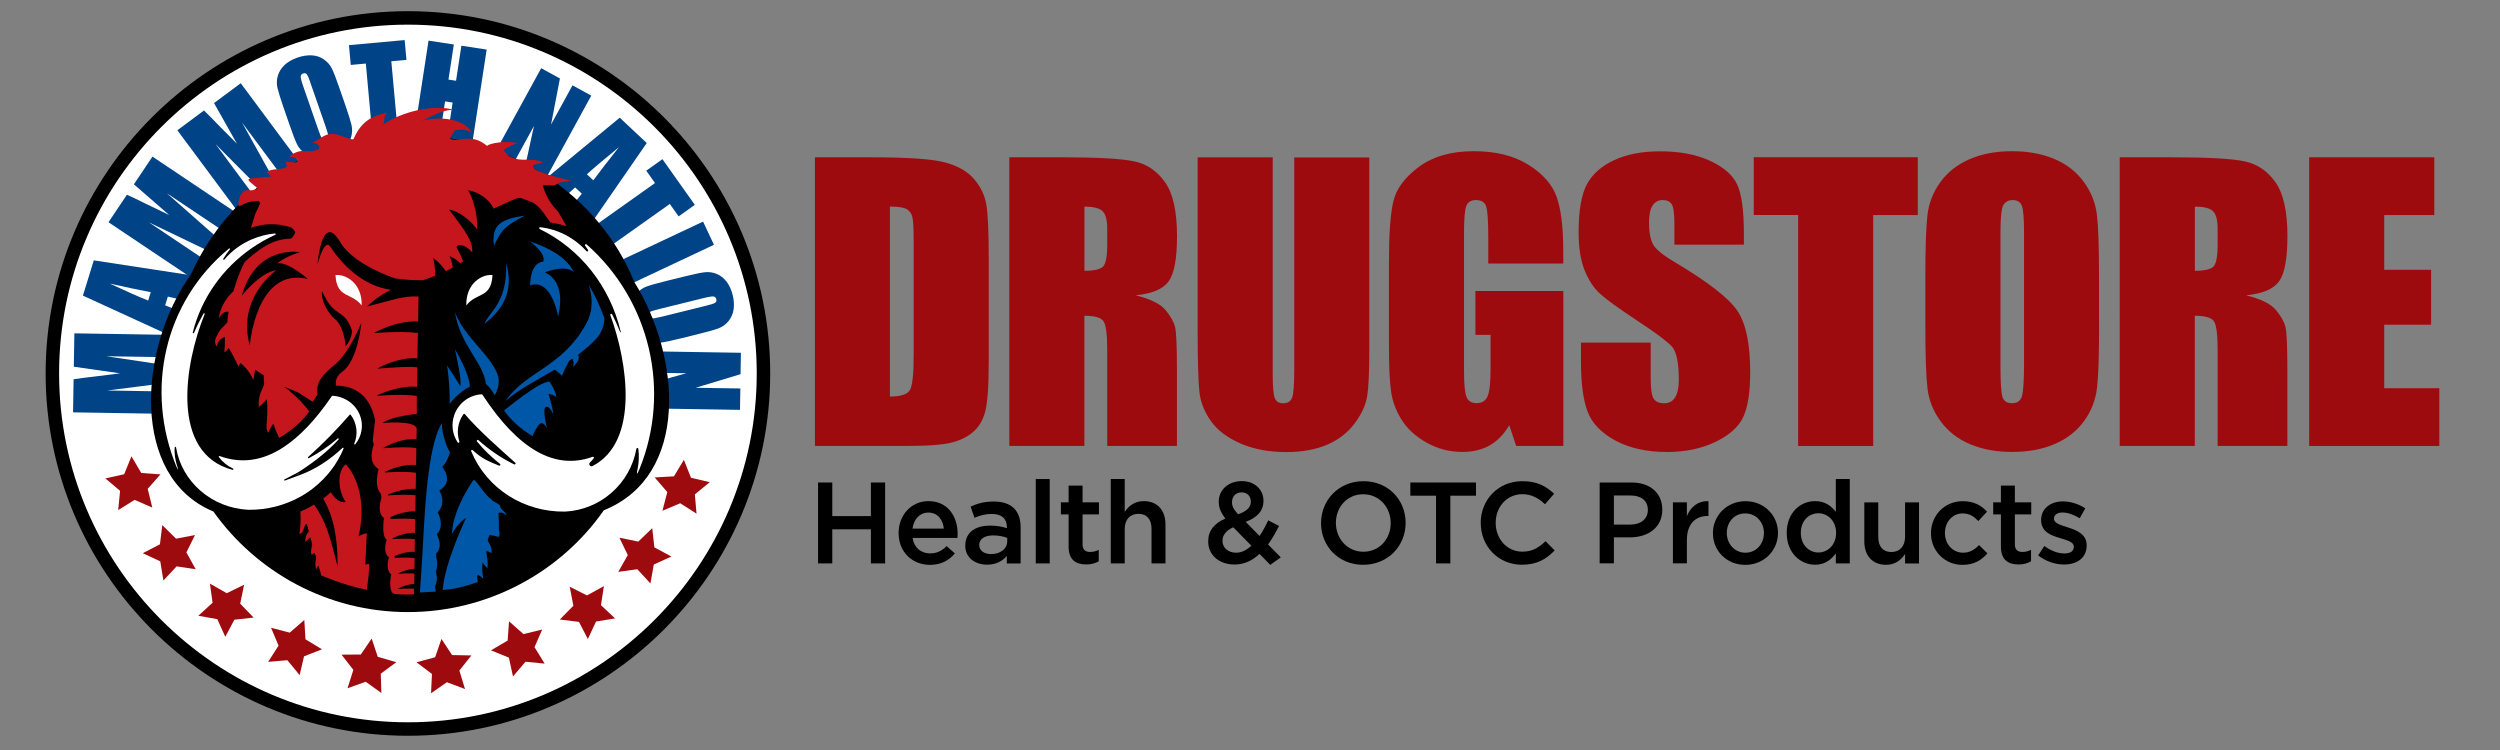 <?xml version="1.0" encoding="UTF-8"?>
<svg id="Layer_1" data-name="Layer 1" xmlns="http://www.w3.org/2000/svg" version="1.1" viewBox="0 0 360 108">
  <rect x="0" y="0" width="360" height="108" fill="#808080" stroke="none"/>
  <defs>
    <style>
      .cls-1, .cls-2, .cls-3, .cls-4, .cls-5, .cls-6, .cls-7, .cls-8, .cls-9, .cls-10, .cls-11, .cls-12, .cls-13 {
        stroke-width: 0px;
      }

      .cls-1, .cls-10 {
        fill-rule: evenodd;
      }

      .cls-1, .cls-11 {
        fill: #fff;
      }

      .cls-2 {
        fill: #000;
      }

      .cls-3 {
        fill: #0b82bc;
      }

      .cls-4, .cls-10 {
        fill: #0057a8;
      }

      .cls-5 {
        fill: none;
      }

      .cls-6 {
        fill: #c4161c;
      }

      .cls-7 {
        fill: #ce181e;
      }

      .cls-8 {
        fill: #333232;
      }

      .cls-9 {
        fill: #004387;
      }

      .cls-12 {
        fill: #da1f29;
      }

      .cls-13 {
        fill: #9e0b0f;
      }
    </style>
  </defs>
  <g>
    <path class="cls-13" d="M117.34,22.65h8.09c5.22,0,8.75.24,10.59.72,1.84.48,3.24,1.27,4.2,2.36.96,1.1,1.56,2.32,1.8,3.66.24,1.34.36,3.98.36,7.92v14.56c0,3.73-.18,6.23-.53,7.48-.35,1.26-.96,2.24-1.84,2.95-.87.71-1.95,1.21-3.23,1.49s-3.22.42-5.8.42h-13.63V22.65ZM128.15,29.76v27.34c1.56,0,2.52-.31,2.88-.94.36-.62.54-2.32.54-5.1v-16.15c0-1.88-.06-3.09-.18-3.62-.12-.53-.39-.92-.82-1.17-.43-.25-1.23-.37-2.41-.37Z"/>
    <path class="cls-13" d="M145.35,22.65h7.65c5.1,0,8.55.2,10.36.59,1.81.39,3.28,1.4,4.42,3.02,1.14,1.62,1.71,4.2,1.71,7.74,0,3.23-.4,5.41-1.21,6.52-.8,1.11-2.39,1.78-4.75,2,2.14.53,3.58,1.24,4.31,2.13.74.89,1.19,1.71,1.37,2.45.18.74.27,2.79.27,6.15v10.96h-10.04v-13.81c0-2.22-.18-3.6-.53-4.13s-1.27-.8-2.76-.8v18.74h-10.81V22.65ZM156.16,29.76v9.24c1.21,0,2.07-.17,2.55-.5.49-.33.73-1.42.73-3.25v-2.29c0-1.32-.24-2.18-.71-2.59-.47-.41-1.33-.62-2.58-.62Z"/>
    <path class="cls-13" d="M197.18,22.65v27.78c0,3.15-.1,5.36-.31,6.64-.21,1.27-.81,2.58-1.82,3.93-1.01,1.34-2.34,2.36-3.99,3.06-1.65.69-3.6,1.04-5.84,1.04-2.48,0-4.67-.41-6.57-1.23-1.9-.82-3.32-1.89-4.26-3.21-.94-1.32-1.5-2.71-1.67-4.17-.17-1.46-.26-4.54-.26-9.23v-24.6h10.81v31.17c0,1.81.1,2.97.29,3.48.2.51.6.76,1.19.76.68,0,1.13-.28,1.32-.83.2-.56.3-1.87.3-3.94v-30.63h10.81Z"/>
    <path class="cls-13" d="M225.12,37.95h-10.81v-3.77c0-2.38-.1-3.87-.31-4.47-.2-.6-.69-.9-1.46-.9-.67,0-1.12.26-1.36.77-.24.51-.36,1.83-.36,3.95v19.95c0,1.87.12,3.09.36,3.68s.72.89,1.44.89c.79,0,1.32-.33,1.6-1,.28-.67.42-1.97.42-3.9v-4.93h-2.18v-6.32h12.66v22.31h-6.79l-1-2.98c-.74,1.28-1.67,2.25-2.79,2.89-1.12.64-2.44.96-3.97.96-1.82,0-3.52-.44-5.1-1.32s-2.79-1.97-3.61-3.27c-.82-1.3-1.34-2.67-1.54-4.1-.21-1.43-.31-3.57-.31-6.43v-12.35c0-3.97.21-6.86.64-8.65.43-1.8,1.66-3.44,3.68-4.94,2.03-1.5,4.65-2.25,7.87-2.25s5.79.65,7.88,1.95c2.09,1.3,3.45,2.85,4.08,4.63s.95,4.39.95,7.79v1.8Z"/>
    <path class="cls-13" d="M251.15,35.23h-10.04v-3.08c0-1.44-.13-2.35-.39-2.75-.26-.39-.68-.59-1.28-.59-.65,0-1.14.27-1.48.8-.33.53-.5,1.34-.5,2.41,0,1.39.19,2.43.56,3.13.36.7,1.38,1.55,3.05,2.54,4.81,2.86,7.84,5.2,9.09,7.03s1.87,4.78,1.87,8.86c0,2.96-.35,5.14-1.04,6.55s-2.03,2.58-4.02,3.53c-1.99.95-4.3,1.43-6.93,1.43-2.89,0-5.36-.55-7.41-1.64-2.04-1.1-3.38-2.49-4.02-4.18s-.95-4.1-.95-7.21v-2.72h10.04v5.06c0,1.56.14,2.56.42,3s.78.67,1.5.67,1.25-.28,1.6-.85c.35-.57.53-1.4.53-2.52,0-2.45-.33-4.05-1-4.8-.68-.75-2.37-2.01-5.06-3.77-2.69-1.78-4.47-3.07-5.34-3.88s-1.6-1.92-2.17-3.34c-.57-1.42-.86-3.23-.86-5.44,0-3.18.41-5.51,1.22-6.98.81-1.47,2.13-2.62,3.94-3.45,1.81-.83,4.01-1.25,6.57-1.25,2.81,0,5.2.45,7.18,1.36,1.98.91,3.29,2.05,3.93,3.43s.96,3.72.96,7.02v1.64Z"/>
    <path class="cls-13" d="M276.16,22.65v8.32h-6.42v33.25h-10.81V30.96h-6.39v-8.32h23.62Z"/>
    <path class="cls-13" d="M302.27,46.98c0,4.18-.1,7.13-.3,8.87-.2,1.74-.81,3.32-1.85,4.76-1.04,1.44-2.43,2.54-4.2,3.31-1.76.77-3.82,1.16-6.16,1.16s-4.22-.36-6-1.09c-1.77-.73-3.2-1.82-4.27-3.27-1.08-1.45-1.72-3.04-1.93-4.75s-.31-4.71-.31-8.99v-7.11c0-4.18.1-7.13.3-8.87.2-1.74.81-3.32,1.85-4.76,1.04-1.44,2.43-2.54,4.2-3.31,1.76-.77,3.82-1.16,6.16-1.16,2.22,0,4.22.36,5.99,1.09,1.77.73,3.2,1.82,4.27,3.27,1.08,1.45,1.72,3.04,1.93,4.75.21,1.71.31,4.71.31,8.99v7.11ZM291.46,33.33c0-1.93-.11-3.17-.32-3.71-.21-.54-.65-.81-1.32-.81-.57,0-1,.22-1.3.66-.3.44-.45,1.72-.45,3.86v19.41c0,2.41.1,3.9.3,4.47.2.56.65.85,1.37.85s1.21-.32,1.41-.98.31-2.2.31-4.65v-19.1Z"/>
    <path class="cls-13" d="M305.25,22.65h7.65c5.1,0,8.55.2,10.36.59,1.81.39,3.28,1.4,4.42,3.02,1.14,1.62,1.71,4.2,1.71,7.74,0,3.23-.4,5.41-1.21,6.52-.8,1.11-2.39,1.78-4.75,2,2.14.53,3.58,1.24,4.31,2.13.74.89,1.19,1.71,1.37,2.45.18.74.27,2.79.27,6.15v10.96h-10.04v-13.81c0-2.22-.18-3.6-.53-4.13s-1.27-.8-2.76-.8v18.74h-10.81V22.65ZM316.06,29.76v9.24c1.21,0,2.07-.17,2.55-.5.49-.33.73-1.42.73-3.25v-2.29c0-1.32-.24-2.18-.71-2.59-.47-.41-1.33-.62-2.58-.62Z"/>
    <path class="cls-13" d="M332.52,22.65h18.02v8.32h-7.21v7.88h6.75v7.91h-6.75v9.14h7.93v8.32h-18.74V22.65Z"/>
  </g>
  <g>
    <path class="cls-2" d="M117.8,69.48h2.05v4.84h5.56v-4.84h2.05v11.65h-2.05v-4.91h-5.56v4.91h-2.05v-11.65Z"/>
    <path class="cls-2" d="M129.4,76.77v-.03c0-2.51,1.78-4.58,4.29-4.58,2.8,0,4.21,2.2,4.21,4.73,0,.18-.02.37-.03.57h-6.46c.22,1.43,1.23,2.23,2.53,2.23.98,0,1.68-.37,2.38-1.05l1.18,1.05c-.83,1-1.98,1.65-3.59,1.65-2.54,0-4.51-1.85-4.51-4.56ZM135.91,76.12c-.13-1.3-.9-2.31-2.23-2.31-1.23,0-2.1.95-2.28,2.31h4.51Z"/>
    <path class="cls-2" d="M144.98,81.13v-1.08c-.6.72-1.51,1.26-2.85,1.26-1.66,0-3.13-.95-3.13-2.71v-.03c0-1.95,1.51-2.88,3.56-2.88,1.06,0,1.75.15,2.43.37v-.17c0-1.21-.76-1.88-2.16-1.88-.98,0-1.71.22-2.51.55l-.55-1.61c.96-.43,1.91-.73,3.34-.73,2.59,0,3.86,1.36,3.86,3.71v5.21h-2ZM145.03,77.45c-.52-.2-1.23-.35-2.01-.35-1.26,0-2.01.52-2.01,1.36v.03c0,.83.75,1.3,1.7,1.3,1.33,0,2.33-.75,2.33-1.85v-.5Z"/>
    <path class="cls-2" d="M149.15,68.98h2.01v12.15h-2.01v-12.15Z"/>
    <path class="cls-2" d="M153.88,78.7v-4.63h-1.11v-1.73h1.11v-2.41h2.01v2.41h2.36v1.73h-2.36v4.31c0,.78.4,1.1,1.08,1.1.45,0,.85-.1,1.25-.3v1.65c-.5.28-1.06.45-1.81.45-1.48,0-2.53-.65-2.53-2.58Z"/>
    <path class="cls-2" d="M159.95,68.98h2.01v4.73c.57-.83,1.38-1.55,2.74-1.55,1.98,0,3.13,1.33,3.13,3.38v5.59h-2.01v-4.99c0-1.36-.68-2.15-1.88-2.15s-1.98.81-1.98,2.18v4.96h-2.01v-12.15Z"/>
    <path class="cls-2" d="M181.35,79.78c-1,.93-2.16,1.51-3.58,1.51-2.16,0-3.79-1.31-3.79-3.33v-.03c0-1.5.88-2.58,2.48-3.26-.67-.85-.96-1.58-.96-2.43v-.03c0-1.56,1.26-2.93,3.34-2.93,1.85,0,3.1,1.25,3.1,2.81v.03c0,1.53-1.02,2.45-2.56,3.03l2,2.03c.45-.67.86-1.43,1.25-2.25l1.55.81c-.47.93-.98,1.85-1.58,2.66l1.83,1.86-1.51,1.08-1.55-1.58ZM180.19,78.58l-2.6-2.65c-1.08.47-1.55,1.18-1.55,1.93v.03c0,.98.81,1.7,1.95,1.7.8,0,1.53-.38,2.2-1.01ZM180.12,72.24v-.03c0-.78-.55-1.31-1.33-1.31-.83,0-1.38.58-1.38,1.4v.03c0,.58.23,1.02.88,1.73,1.2-.43,1.83-.98,1.83-1.81Z"/>
    <path class="cls-2" d="M190.23,75.34v-.03c0-3.28,2.53-6.02,6.11-6.02s6.07,2.71,6.07,5.99v.03c0,3.28-2.53,6.02-6.11,6.02s-6.07-2.71-6.07-5.99ZM200.26,75.34v-.03c0-2.26-1.65-4.14-3.96-4.14s-3.93,1.85-3.93,4.11v.03c0,2.26,1.65,4.14,3.96,4.14s3.93-1.85,3.93-4.11Z"/>
    <path class="cls-2" d="M206.78,71.38h-3.69v-1.9h9.45v1.9h-3.69v9.75h-2.06v-9.75Z"/>
    <path class="cls-2" d="M213.22,75.34v-.03c0-3.31,2.48-6.02,6.01-6.02,2.15,0,3.44.75,4.56,1.81l-1.31,1.51c-.93-.86-1.93-1.45-3.26-1.45-2.23,0-3.84,1.83-3.84,4.11v.03c0,2.28,1.61,4.14,3.84,4.14,1.43,0,2.35-.58,3.34-1.51l1.31,1.33c-1.21,1.26-2.54,2.06-4.72,2.06-3.39,0-5.92-2.65-5.92-5.99Z"/>
    <path class="cls-2" d="M230.35,69.48h4.59c2.71,0,4.43,1.55,4.43,3.89v.03c0,2.61-2.1,3.98-4.66,3.98h-2.31v3.74h-2.05v-11.65ZM234.78,75.54c1.55,0,2.51-.86,2.51-2.08v-.03c0-1.36-.98-2.08-2.51-2.08h-2.38v4.19h2.38Z"/>
    <path class="cls-2" d="M240.9,72.34h2.01v1.98c.55-1.31,1.56-2.21,3.11-2.15v2.13h-.12c-1.76,0-2.99,1.15-2.99,3.48v3.34h-2.01v-8.79Z"/>
    <path class="cls-2" d="M246.66,76.79v-.03c0-2.51,2-4.59,4.69-4.59s4.68,2.05,4.68,4.56v.03c0,2.5-2,4.58-4.71,4.58s-4.66-2.05-4.66-4.54ZM254.01,76.79v-.03c0-1.55-1.11-2.83-2.7-2.83s-2.65,1.26-2.65,2.8v.03c0,1.53,1.11,2.83,2.68,2.83s2.66-1.28,2.66-2.8Z"/>
    <path class="cls-2" d="M257.29,76.75v-.03c0-2.91,1.98-4.56,4.08-4.56,1.45,0,2.36.73,2.99,1.55v-4.73h2.01v12.15h-2.01v-1.46c-.65.91-1.56,1.65-2.99,1.65-2.06,0-4.08-1.65-4.08-4.56ZM264.4,76.75v-.03c0-1.7-1.2-2.81-2.55-2.81s-2.53,1.06-2.53,2.81v.03c0,1.7,1.16,2.81,2.53,2.81s2.55-1.13,2.55-2.81Z"/>
    <path class="cls-2" d="M268.46,77.94v-5.59h2.01v4.99c0,1.36.68,2.15,1.88,2.15s1.98-.81,1.98-2.18v-4.96h2.01v8.79h-2.01v-1.36c-.57.83-1.38,1.55-2.74,1.55-1.98,0-3.13-1.33-3.13-3.38Z"/>
    <path class="cls-2" d="M278.06,76.79v-.03c0-2.5,1.93-4.59,4.56-4.59,1.66,0,2.7.62,3.51,1.51l-1.25,1.35c-.62-.65-1.26-1.1-2.28-1.1-1.46,0-2.53,1.26-2.53,2.8v.03c0,1.56,1.08,2.83,2.63,2.83.95,0,1.65-.45,2.28-1.1l1.21,1.2c-.87.96-1.88,1.65-3.59,1.65-2.61,0-4.54-2.05-4.54-4.54Z"/>
    <path class="cls-2" d="M288.13,78.7v-4.63h-1.11v-1.73h1.11v-2.41h2.01v2.41h2.36v1.73h-2.36v4.31c0,.78.4,1.1,1.08,1.1.45,0,.85-.1,1.25-.3v1.65c-.5.28-1.06.45-1.81.45-1.48,0-2.53-.65-2.53-2.58Z"/>
    <path class="cls-2" d="M293.49,79.98l.9-1.36c.95.71,1.98,1.08,2.88,1.08s1.36-.37,1.36-.95v-.03c0-.68-.93-.91-1.96-1.23-1.3-.37-2.75-.9-2.75-2.58v-.03c0-1.66,1.38-2.68,3.13-2.68,1.1,0,2.3.38,3.23,1l-.8,1.43c-.85-.52-1.75-.83-2.48-.83-.78,0-1.23.37-1.23.88v.03c0,.63.95.9,1.98,1.23,1.28.4,2.73.98,2.73,2.56v.03c0,1.85-1.43,2.76-3.26,2.76-1.25,0-2.63-.45-3.73-1.31Z"/>
  </g>
  <g>
    <circle class="cls-11" cx="58.74" cy="53.78" r="51.63"/>
    <g>
      <g>
        <path class="cls-9" d="M10.7,48l14.3.23-.05,3.22-9.65-.15,9.63,1.44-.04,2.29-9.45,1.2,9.43.16-.05,3.22-14.3-.23.08-4.77c.86-.13,1.88-.26,3.05-.39l3.64-.46-6.66-.95.08-4.8Z"/>
        <path class="cls-9" d="M13.5,37.49l14.29,2.19-1.11,3.6-2.51-.57-.39,1.26,2.39.97-1.12,3.64-13.11-6.01,1.57-5.09ZM21.71,42.07c-1.6-.3-3.57-.71-5.9-1.23,2.51,1.16,4.35,1.98,5.53,2.44l.37-1.21Z"/>
        <path class="cls-9" d="M21.95,22.55l11.88,7.96-1.79,2.68-8.02-5.37,7.3,6.44-1.27,1.9-8.59-4.13,7.83,5.25-1.79,2.68-11.88-7.96,2.66-3.96c.79.36,1.72.8,2.77,1.33l3.31,1.59-5.08-4.42,2.67-3.98Z"/>
        <path class="cls-9" d="M34.67,11.99l8.53,11.48-2.59,1.92-5.76-7.75,4.73,8.51-1.83,1.36-6.71-6.76,5.62,7.57-2.59,1.92-8.53-11.48,3.83-2.85c.63.61,1.35,1.33,2.16,2.18l2.59,2.61-3.3-5.86,3.85-2.86Z"/>
        <path class="cls-9" d="M49.71,15.09c.47,1.36.77,2.33.91,2.92.13.59.11,1.17-.06,1.75-.17.58-.5,1.1-.98,1.55-.48.45-1.1.8-1.85,1.06-.72.25-1.4.35-2.05.32-.65-.04-1.24-.23-1.75-.59-.51-.35-.9-.79-1.16-1.33-.26-.53-.63-1.5-1.11-2.89l-.8-2.31c-.47-1.36-.77-2.33-.91-2.92-.13-.59-.11-1.17.06-1.75s.5-1.1.98-1.55c.48-.45,1.1-.8,1.85-1.06.72-.25,1.4-.35,2.05-.32s1.24.23,1.75.59c.51.35.9.79,1.16,1.33.26.53.63,1.5,1.11,2.89l.8,2.31ZM44.69,11.86c-.22-.63-.39-1.02-.52-1.17-.13-.15-.3-.19-.52-.11-.18.06-.3.18-.34.36s.05.61.29,1.31l2.19,6.31c.27.78.47,1.26.6,1.42.13.16.31.2.54.12.24-.08.35-.24.34-.48,0-.23-.15-.75-.43-1.54l-2.16-6.21Z"/>
        <path class="cls-9" d="M58.27,5.77l.26,2.85-2.18.2,1.04,11.39-3.67.33-1.04-11.39-2.17.2-.26-2.85,8.02-.73Z"/>
        <path class="cls-9" d="M70.08,7.14l-2.17,14.13-3.64-.56.91-5.94-1.09-.17-.91,5.94-3.64-.56,2.17-14.13,3.64.56-.77,5.05,1.09.17.77-5.05,3.64.56Z"/>
        <path class="cls-9" d="M85.14,13.77l-6.86,12.54-2.83-1.55,1.44-6.62-3.12,5.7-2.7-1.48,6.86-12.54,2.7,1.48-1.28,6.64,3.09-5.65,2.7,1.48Z"/>
        <path class="cls-9" d="M93.14,20.58l-8.22,11.89-2.75-2.57,1.61-2.01-.96-.9-1.92,1.73-2.79-2.6,11.13-9.17,3.89,3.64ZM85.44,25.96c.97-1.31,2.2-2.9,3.69-4.77-2.14,1.74-3.68,3.05-4.62,3.91l.93.87Z"/>
        <path class="cls-9" d="M100.05,29.5l-2.33,1.66-1.27-1.79-9.33,6.62-2.13-3.01,9.33-6.62-1.26-1.78,2.33-1.66,4.66,6.57Z"/>
        <path class="cls-9" d="M102.81,35.25l-12.94,6.09-1.57-3.34,12.94-6.09,1.57,3.34Z"/>
        <path class="cls-9" d="M98.11,48.71c-1.39.34-2.39.56-2.99.63-.6.08-1.18,0-1.74-.22-.56-.22-1.05-.6-1.45-1.12-.4-.52-.7-1.17-.89-1.94-.18-.74-.22-1.43-.13-2.07.1-.65.35-1.21.74-1.69.4-.48.87-.82,1.43-1.03.55-.21,1.55-.49,2.98-.84l2.38-.59c1.39-.34,2.39-.56,2.99-.63.6-.08,1.18,0,1.74.22.56.22,1.05.6,1.45,1.12.4.52.7,1.17.89,1.94.18.74.22,1.43.13,2.07-.1.65-.35,1.21-.74,1.69-.4.48-.87.82-1.43,1.03s-1.55.49-2.98.84l-2.37.59ZM101.78,44c.65-.16,1.05-.3,1.21-.41.16-.12.22-.28.16-.5-.05-.19-.15-.31-.32-.38-.17-.06-.61,0-1.33.17l-6.48,1.6c-.81.2-1.3.35-1.47.47-.17.11-.23.29-.17.52.06.24.21.37.44.39.23.01.76-.08,1.58-.28l6.38-1.58Z"/>
        <path class="cls-9" d="M106.56,59.02l-14.3-.23.05-3.23,6.53-1.81-6.5-.1.05-3.08,14.3.23-.05,3.08-6.47,1.96,6.44.1-.05,3.08Z"/>
      </g>
      <path class="cls-2" d="M91.35,40.64c-5.07-12.66-18.16-21.23-32.61-21.23s-25.89,8.29-31.3,20.19c-7.5,10.5-8.72,29.1,3.28,34.05,6.23,8.76,16.47,14.49,28.02,14.49s22.02-5.77,28.21-14.66c12.43-5,11.05-22.18,4.4-32.85Z"/>
      <g>
        <path class="cls-10" d="M72.89,37.91c.19,5.77-2.47,6.97-3.12,8.7,3.47-2.64,4-5.66,3.12-8.7Z"/>
        <path class="cls-10" d="M71.25,56.91c.43-.78.66-1.67.53-2.47-.46-2.75-5.06-5.94-6.27-9.52.73,4.79,4.15,7.34,4.46,10.39.41.24.93,1.03,1.28,1.6Z"/>
        <path class="cls-10" d="M64.37,52.63c.26,1.45.46,4.51.37,5.54.8-1.08,1.9-1.97,2.92-2.49-.07-1.61-1.3-3.93-2.15-5.4.4,1.85.92,4.26.8,5.34-.96-1.54-1.29-2.04-1.94-2.99Z"/>
        <path class="cls-10" d="M72.81,57.72c1.88-1.63,4.49-2.98,7.07-4.49.36.27.71.55,1.04.87.31-.73.66-1.45,1.04-2.15.15-.1.31-.2.46-.31.2.36.24.81.08,1.2.35-.31.87-.9.85-1.4,0-.13-.06-.25-.13-.36.89-.65,1.73-1.35,2.48-2.13.9-.94,1.3-1.98,1.34-3.09-.6-1.7-1.36-3.35-2.25-4.85.55,1.77.67,3.75-.42,5.69-3.49,6.25-8.55,6.69-11.56,11.01Z"/>
        <path class="cls-10" d="M64.79,65.15c-.44-.76-.86-1.84-1.1-3.31-.05-.32-.06-.64-.03-.96-2.3,3.51-2.59,15.13-2.84,19.16-.13,2.15-.31,4.8-.35,5.28l2.27-.13c.06-.24-.12-.43-.08-.84.02-.03.04-.07.07-.12.39-.88.03-1.92.03-1.92.33-.86.16-1.74.05-2.16,0-.09,0-.17,0-.27,0-.06,0-.12,0-.18,1.09-1.01.09-2.7.08-2.74,0,0,0-.01,0-.02,1.24-1.21.15-3.16.14-3.18,0,0,0,0,0,0,1.35-1.33.25-3.11.24-3.13,0,0,0,0,0,0,2.22-1.33.42-3.37.41-3.39,0,0,0,0,0,0,.6-.62.92-1.42,1.1-2.08Z"/>
        <path class="cls-10" d="M75.58,31.04c-3.33.52-4.85,1.21-4.45,4.36,1.17-2.41,1.4-2.69,4.45-4.36Z"/>
        <path class="cls-10" d="M79.11,54.94c-1.48-.01-6.52,4.17-6.52,4.18.99,1.4,2.45,2.7,4.08,3.68.22-.5.54-1.13.88-1.58.65-.84,1.22.48,1.22.48,0,0-.73-2.8-.18-3.09.55-.28,1.09,1.09,1.09,1.09-.17-1.43-.7-2.96-.7-2.96.74.04,1.13.46,1.13.46-.13-1.11-1-2.25-1-2.25Z"/>
        <path class="cls-10" d="M76.34,41.09c3.09-1.08,4.03,4.46,4.03,4.46,1.28-5.32-1.94-6.33-1.94-6.33,3.38-1.22,4.21,0,4.21,0-1.33-3.02-6.3-4.43-6.3-4.43,2.52,1.91,1.87,2.9,1.87,2.9-1.94.13-1.87,3.39-1.87,3.39Z"/>
        <polygon class="cls-10" points="68.23 69.02 68.23 69.03 68.23 69.02 68.23 69.02"/>
        <path class="cls-1" d="M89.36,47.66c-1.54-6.38-5.74-11.8-11.64-14.68-.14-.07-.08-.28.08-.26,2.58.3,4.94,1.54,6.66,3.45.11.13.31-.02.22-.17-.13-.21-.27-.42-.42-.62-.1-.13.08-.3.21-.19,9.16,8.08,12.2,21.09,7.61,32.37,0,0-.58,1.43-.27-.01.2-.95.23-1.94.11-2.92-.02-.16-.25-.16-.28,0-.89,4.99-5.13,8.78-10.27,9.04-5.92.09-11.27-3.28-13.52-8.69-.06-.14.12-.26.23-.15,1.4,1.31,2.45,1.66,3.78,2.22.15.06.27-.14.14-.24-1.52-1.25-2.31-2.02-3.31-3.24-.11-.13.07-.31.2-.19,1.41,1.26,3.16,2.53,5.15,3.49.15.07.28-.12.16-.23-2.28-2.05-5.39-4.78-7.25-6.99-.06-.07-.17-.07-.22,0-.81,1.15-1.02,2.61-.58,3.93.05.15-.16.26-.25.12-.77-1.17-.96-2.65-.46-4.01.61-1.66,2.14-2.8,3.9-2.91.05,0,.1.02.13.06,5.19,7.92,10.48,10.9,15.87,8.94.13-.05.24.1.16.21-.16.22-.34.42-.54.6-.27.26.04.69.37.52,6.75-3.5,5.07-14.89,2.56-21.73-.06-.16.18-.27.26-.11.38.75.73,1.51,1.04,2.29,0,0,.32.65.19.08Z"/>
      </g>
      <path class="cls-3" d="M64.15,19.17"/>
      <path class="cls-2" d="M58.74,1.61C29.97,1.61,6.57,25.01,6.57,53.78s23.41,52.17,52.17,52.17,52.17-23.4,52.17-52.17S87.51,1.61,58.74,1.61ZM108.97,53.78c0,27.7-22.53,50.23-50.23,50.23S8.51,81.48,8.51,53.78,31.04,3.55,58.74,3.55s50.23,22.53,50.23,50.23Z"/>
      <path class="cls-4" d="M70.85,72c-1.06-.78-1.79-2.15-2.52-2.87-.04.03-.07.07-.1.1v-.2s0,0,0,0c-.03.04-3.04,4.22-3.15,7.86,0,0,.8-1.57,2.04-2.32,0,0-3.16,6.63-3.36,10.39,0,0,2.04-.09,4.47-.96l.57-.18c-.03-.34-.08-.44-.09-.78,0-.07,0-.14.05-.19.09-.09.25,0,.34.08.17.14.34.29.51.43-.19-.77-.23-1.57-.12-2.36.19.3.43.58.69.83.15-.8-.08-1.62-.15-2.44,0,0,0,0,0,0,.26-.09.49.21.76.24.04-.49-.08-.98-.34-1.4-.08-.14-.18-.27-.21-.42,0-.03,0-.07,0-.1.07-.2.14-.4.22-.59.02-.02.03-.05.05-.07.43.04.85.13,1.26.28.22-.23.16-.6.1-.91-.01-.06-.02-.11-.04-.17.03-.42,0-1.64-.05-2.38.14-.06.3-.08.44-.05.29.06.54.25.77.43-.28-.68-.9-.78-1.02-1.52l-1.13-.7Z"/>
      <path class="cls-5" d="M36.38,33.6c-.02.09-.03.14-.04.17.07-.01.08.12.04-.17Z"/>
      <path class="cls-5" d="M36.34,33.77s-.02,0-.04.02c.01.02.02.02.04-.02Z"/>
      <path class="cls-3" d="M66.86,87.31"/>
      <path class="cls-5" d="M49.78,72.28c-.52-.76-.82-1.73-.88-2.65-.39.44-.81.85-1.24,1.24.55.99,1.46,1.62,2.12,1.4Z"/>
      <path class="cls-5" d="M44.99,57.84l-2.13-1.36c-.4-.19-1.12-.48-1.68-.68-.1-.03-.19-.06-.29-.09.11.08.21.16.32.24.13.08.25.15.37.23,0,.01,0,.04,0,.05,1.18.92,2.14,1.97,2.92,3.01.4-.55.72-1.11.96-1.68,0,0,.1-.18.25-.44-.02-.12-.04-.23-.05-.34l-.68,1.05Z"/>
      <path class="cls-5" d="M38.61,62.32c-.34-.45-.27-1.07-.22-1.63.09-.96.1-1.93.04-2.89-.02-.11-.05-.21-.07-.32-.32.42-.7.79-1.12,1.11-.07-.76.04-1.54.34-2.24.14-.34.33-.7.43-1.06-.05-.48-.07-.91-.06-1.25-.38-.24-.81-.51-1.24-.8-.07.5-.2.99-.24,1.5-.41-.96-1.06-1.82-1.86-2.49-.11.17-.22.34-.32.51-.41-.93-.87-1.82-1.4-2.69-.13.27-.35.5-.63.62.09-.73.11-1.46.09-2.2-.24.11-.47.23-.66.4-.28.25-.46.62-.48,1-.36-.34-.33-.93-.1-1.36.23-.43.44-.93.79-1.27.22-.21.62-.63.82-.86,0-.62.07-.87.17-1.52-.19-.03-.4-.02-.57.07-.38.18-.63.55-.86.9.21-1.42.91-2.77,1.95-3.76.05-.05.11-.1.17-.15.57-1.89,1.33-3.66,1.98-4.96-5.84,5.51-8.58,17.21-6.45,23.39,1.79,5.2,6.92,4.97,11.05,2.65-.31-.61-.59-1.31-.84-2.04-.27.43-.56.85-.71,1.32Z"/>
      <path class="cls-5" d="M48.62,81.58c.04-4.34-.64-7.32-2.07-9.8-.42.31-.85.6-1.3.87,1.69,2.43,2.26,4.44,3.37,8.93Z"/>
      <path class="cls-5" d="M39.94,37.91s1.01-.88,3.24-1.6c0,0-6.27-1.14-8.35,6.26,0,0,2.59-3.31,4.97-3.67,0,0-5.76,3.99-3.81,10.88,0,0,.88-11.39,8.35-9.61,0,0-2.73-2.46-4.39-2.26Z"/>
      <path class="cls-5" d="M48.27,45.97c1.3,1.08,1.51,3.76,1.51,3.92.93-1.11.93-2.25.93-2.25-1.17-3.46-2.5-1.57-4.32-5.71-.22.96.59,2.96,1.88,4.04Z"/>
      <path class="cls-8" d="M36.57,33.93s-.02,0-.04.02c.01.02.02.02.04-.02Z"/>
      <path class="cls-8" d="M36.62,33.76c-.02.09-.03.14-.04.17.07-.01.08.12.04-.17Z"/>
      <path class="cls-8" d="M43.13,68.26s-.07-.09-.11-.14c-.19.12-.37.25-.57.37.23-.07.45-.15.68-.23Z"/>
      <path class="cls-11" d="M25.51,67.14c-.27-.9-.43-1.82-.35-2.71,0-.11.17-.12.19,0,.82,4.95,5.13,8.72,10.4,8.98,2.75.04,5.38-.67,7.64-1.96.22-.12.43-.25.64-.39.4-.26.8-.54,1.17-.84,1.85-1.47,3.34-3.38,4.27-5.61.04-.1-.08-.18-.15-.11-1.76,1.66-3.87,3.09-6.18,3.92-.13.05-1.22.45-2.12.78-.1.04-.16-.11-.07-.16.88-.45,1.95-1,2.07-1.08,2.12-1.37,4.05-2.84,5.74-4.68.08-.09-.04-.21-.13-.14-1.27,1.1-2.67,2.05-4.16,2.84-.1.05-.19-.08-.11-.16,2.13-1.91,4.13-3.94,5.99-6.09.04-.05.11-.04.15,0,.91,1.21,1.09,2.79.51,4.15-.04.1.09.18.16.09.94-1.17,1.21-2.74.67-4.15-.62-1.62-2.18-2.73-3.96-2.83-.03,0-.07.01-.09.04-2.3,3.39-4.63,5.84-6.97,7.37-3.03,1.98-6.09,2.4-9.19,1.27-.09-.03-.17.07-.11.15.53.71,1.24,1.28,2.05,1.66.1.05.04.21-.07.18-9.08-2.38-6.9-15.41-4.03-22.42.05-.11-.11-.19-.17-.08-.5.9-.96,1.82-1.36,2.77-.05.11-.21.05-.18-.06,1.24-4.92,4.27-9.22,8.49-12.14,1.06-.73,2.2-1.38,3.4-1.93.1-.04.06-.19-.05-.18-1.13.1-2.23.38-3.25.81-1.56.65-2.96,1.66-4.05,2.95-.07.09-.21-.01-.15-.11.28-.48.6-.93.95-1.35.07-.09-.04-.21-.13-.13-9.37,7.74-12.1,20.41-7.56,31.42,0,0,.43.98.12-.07Z"/>
      <path class="cls-5" d="M36.52,33.93s-.02,0-.04.02c.01.02.02.02.04-.02Z"/>
      <path class="cls-5" d="M36.56,33.76c-.02.09-.03.14-.04.17.07-.01.08.12.04-.17Z"/>
      <path class="cls-5" d="M46.33,41.93c-.22.96.59,2.96,1.88,4.04,1.3,1.08,1.51,3.76,1.51,3.92.93-1.11.93-2.25.93-2.25-1.17-3.46-2.5-1.57-4.32-5.71Z"/>
      <path class="cls-5" d="M64.12,39.03c-.46-.7-1.08-1.39-1.85-1.93.2.64.32,1.57.33,2.59"/>
      <path class="cls-5" d="M36.52,33.93s-.02,0-.04.02c.01.02.02.02.04-.02Z"/>
      <path class="cls-5" d="M66.2,37.9c-.4-.43-.98-.82-1.58-1.03.21.31.4.95.5,1.65"/>
      <path class="cls-5" d="M36.56,33.76c-.02.09-.03.14-.04.17.07-.01.08.12.04-.17Z"/>
      <path class="cls-5" d="M48.21,45.97c1.3,1.08,1.51,3.76,1.51,3.92.93-1.11.93-2.25.93-2.25-1.17-3.46-2.5-1.57-4.32-5.71-.22.96.59,2.96,1.88,4.04Z"/>
      <path class="cls-5" d="M39.88,37.91s1.01-.88,3.24-1.6c0,0-6.27-1.14-8.35,6.26,0,0,2.59-3.31,4.97-3.67,0,0-5.76,3.99-3.81,10.88,0,0,.88-11.39,8.35-9.61,0,0-2.73-2.46-4.39-2.26Z"/>
      <path class="cls-12" d="M64.95,40.94s.02-.04.02-.06c-.01,0-.02.01-.03.02,0,.01,0,.03,0,.04Z"/>
      <path class="cls-6" d="M53.16,81.17l-.56.14c.14-3.24.23-4.49.23-4.49-.46-.05-1.2.43-1.2.43.91-3.9.3-7.35-1.22-9.62-.18-.27-.38-.53-.59-.77-.71.47-1.01,1.58-.93,2.77.06.92.36,1.88.88,2.65-.67.21-1.58-.42-2.12-1.4-.36.32-.72.62-1.11.91,1.43,2.49,2.11,5.46,2.07,9.8-1.12-4.5-1.68-6.5-3.37-8.93-.64.38-1.3.72-1.99,1.01.08,1.06.04,2.13-.13,3.18.25.02.45-.21.54-.44.09-.23.12-.49.24-.71.04-.08.1-.15.18-.2.04-.02.08-.03.12-.03.08.36.17.7.26,1.04-.08.13-.17.26-.25.39-.2.34-.28.75-.24,1.14.22-.24.46-.46.72-.66.09.34.18.66.27.97-.09.5-.25,1.02-.12,1.5.18.03.33-.23.49-.22.07.25.14.49.21.71-.02.14-.05.28-.08.41-.08.43-.05.89.08,1.31.03-.24.16-.43.33-.6.17.57.31,1.04.39,1.4,0,0,3.13,1.38,6.47,2.06l.09.06c.46-3.24.32-3.81.32-3.81Z"/>
      <path class="cls-6" d="M78.16,26.73c-.09-.06,1.18-.06,1.29-.04.36.09.77-.19.92-.31.15-.11,1.68-.34,1.86-.38-1.2-.26-4.06-.92-5.09-1.58-.18-.11-.37-.25-.4-.46-.06-.35,1.09-.4,1.42-.54-.49-.49-2.31-.41-3.01-.43-.95-.04-.98-.17-1.86-.51-.11-.04-.6-.67-.68-.75-.16-.17.33-.4.39-.43.42-.18,1.24-.77,1.69-.67-1.12-.31-3.3-.22-4.37.24-.05.02-.11.07-.17.15-2.4-2.01-3.99-.4-5.38-1.06-.01-.01.73-1.18.71-1.19,1.04-.15,1.72-.23,2.54.44-1.08-2.2-4.93-2.52-7.27-1.8,1.28-.61,3.29-1.76,4.7-1.56-2.99-.94-7.71.29-10.28,2.08.36-.62-.03-1.47.65-1.7-2.66.44-4.01,1.69-4.92,3.81-.31.15-1.98-.59-2.32-.66-1.87-.43-2.43.76-3.65,1.2.61,0,1.14.25,1.04.85-.7.35-1.34.41-2.12.32s-1.66.29-2.23.82c.31-.05,1.12.15,1.21.46.07.26-.02.3-.28.36-.26.06-1.12-.17-1.37-.07-.26.11.32.55.08.7-.85.54-2.15.14-2.92.8.43.04.29.46.72.51.25.21-3.05.26-3.27.49-.22.24,1.55,1.29,1.23,1.39-.4.12-.24.05-.64.17-.4.12-.81-.14-1.17.09-.68.43-.91,1.43-.87,2.24.55-.1,1.06-.74,2.87-.78.09.11.19.17.25.3-.17.41-.33.84-.45,1.05-.22.36-.34.78-.46,1.18-.13.45-.27.89-.4,1.34,2.11-.65,3.42-.72,5.78-.06.23.21.67.55.55.83-.13.28-.42.83-.73.8-2.54.05-4.61,1.58-6.54,3.39-.66,1.29-1.04,2.3-1.6,4.19-.06.05-.11.1-.17.15-1.04.99-1.74,2.34-1.95,3.76.23-.35.48-.72.86-.9.17-.08.38-.1.57-.07-.1.64-.16.9-.17,1.52-.2.23-.6.65-.82.86-.36.33-.56.84-.79,1.27-.23.43-.25,1.02.1,1.36.02-.38.2-.74.48-1,.19-.17.43-.29.66-.4.02.73,0,1.47-.09,2.2.27-.12.5-.35.63-.62.52.86.99,1.76,1.4,2.69.11-.17.22-.34.32-.51.8.67,1.45,1.53,1.86,2.49.04-.5.17-1,.24-1.5.43.29.86.56,1.24.8-.01.34,0,.76.06,1.25-.1.36-.29.72-.43,1.06-.3.7-.41,1.48-.34,2.24.42-.32.8-.69,1.12-1.11.02.1.04.21.07.32.06.96.05,1.93-.04,2.89-.05.56-.12,1.18.22,1.63.15-.47.43-.9.71-1.32.25.73.54,1.43.84,2.04,1.74-.98,3.29-2.32,4.35-3.79-.78-1.04-1.74-2.08-2.92-3.01,0-.02,0-.04,0-.05-.13-.08-.25-.16-.37-.23-.11-.08-.21-.17-.32-.24.1.03.19.06.29.09.56.2,1.27.49,1.68.68l2.13,1.36.68-1.05c-.23-1.87.74-2.82,2.61-4.4,2.05-1.73,3.71-5.92,3.71-5.92,0,0-.47,5.43-2.74,7.03-.77.54-.96,1.22-.94,1.77,0,.08,0,.16.02.24.29,0,.6.02.92.06,1.85.25,4.02,1.35,4.72,4.92l-.34,2.91c.05.19.11.38.16.58-.28.78-.78,2.71.69,3.54,0,0-.74,2.44.34,3.59.02.21.03.41.06.6-.23.72-.55,2.19.37,2.87,0,0-.41,2.59.4,3.14,0,0-.69,1.76.32,2.52,0,0-.61,1.7.33,2.47,0,0-.51,2.11.3,2.77,1.35.21,2.98.08,2.98.08v-.8c-.52-.04-1.29-.04-2.39.04-.05,0,1.17-.68,2.42-.73l.02-1.5c-.53-.04-1.29-.04-2.39.04-.05,0,1.16-.67,2.4-.73l.02-1.52c-.57-.09-1.46-.12-2.85-.04l-.03-.27c.67-.29,1.81-.68,2.89-.6l.03-1.82c-.62-.09-1.61-.11-3.18-.02v-.13c.54-.27,1.91-.85,3.2-.76l.03-1.98c-.74-.09-1.87-.11-3.54-.02l-.03-.28c.79-.36,2.22-.87,3.59-.83l.03-2.31c-.81-.09-2.07-.11-3.97.02v-.1c.54-.29,2.3-.9,3.99-.85l.04-2.31c-.85-.14-2.24-.18-4.45-.05l-.03-.09c.92-.43,2.78-1.13,4.5-.97l.02-2.45c-.93-.15-2.23-.15-4.78.02-.1,0,2.38-1.5,4.82-1.29l.02-1.57c-.34-1.22-4.95-.77-4.95-.77,1.44-.99,4.97-1.31,4.97-1.31v-2.59c-1.05-.17-2.83-.22-5.78-.02-.12,0,3.01-1.53,5.81-1.29l.04-2.8c-1.07-.16-2.85-.02-5.75.18-.12,0,2.98-1.71,5.77-1.48l.06-3.65c-1.2-.17-3.15-.21-6.27,0-.13,0,3.22-1.85,6.3-1.65l.07-3.6c-2.21-.15-4.12.62-7.38,1.43-.08.02,1.38-1.42,3.4-2.4-5.52-.76-8.62-6.1-8.8-6.31-.84-.99-1.78,2.67-1.78,2.67,0,0,.62-7.73,3.24-3.28,1.46,2.49,5,4.22,7.87,5.27,1.17.17,2.63.31,4.12.27.55-.19,1.13-.4,1.73-.64,0-1.02-.12-1.96-.33-2.59.77.53,1.39,1.23,1.85,1.93.34-.16.67-.33,1.01-.51-.1-.7-.29-1.34-.5-1.65.6.21,1.18.6,1.58,1.03.14-.09.27-.17.41-.26-.22-.71-.69-1.56-.96-2.06.44-.91,2.03.33,2.26.79.14-1.57-.79-2.88-3.33-6.21,1.94.32,3.75,2.36,4.03,2.87.19-2.18-.74-4.91-1.3-5.65,1.9.32,3.19,1.57,3.7,2.64,4.49-1.99,3.11-1.72,5.28-1.02,1.1.35,1.88,1.61,2.88,3.01.56.09,1.41.26,2.33.54l-1.24-2.13c-1.71-1.66-2.17-3.7-2.17-3.7ZM35.98,49.78c-1.94-6.89,3.81-10.88,3.81-10.88-2.37.36-4.97,3.67-4.97,3.67,2.08-7.4,8.35-6.26,8.35-6.26-2.23.72-3.24,1.6-3.24,1.6,1.66-.2,4.39,2.26,4.39,2.26-7.47-1.78-8.35,9.61-8.35,9.61ZM46.38,41.93c1.82,4.14,3.15,2.25,4.32,5.71,0,0,0,1.14-.93,2.25,0-.15-.22-2.84-1.51-3.92-1.3-1.08-2.1-3.09-1.88-4.04Z"/>
      <polygon class="cls-7" points="23.53 83.59 23.53 83.59 23.53 83.59 23.53 83.59"/>
      <polygon class="cls-7" points="23.53 83.59 23.53 83.59 23.53 83.59 23.53 83.59"/>
      <g>
        <polygon class="cls-13" points="21.93 73.09 21.93 73.09 21.27 70.39 23.11 68.31 20.34 68.11 18.93 65.71 18.93 65.71 18.93 65.71 17.88 68.29 15.17 68.89 17.29 70.68 17.02 73.45 18.3 72.66 19.38 71.98 21.93 73.09 21.93 73.09"/>
        <polygon class="cls-13" points="27.34 78.54 28.08 77.05 27.7 77.12 25.35 77.57 23.37 75.62 23.37 75.62 23.37 75.62 23.37 75.62 23.03 78.38 20.56 79.66 23.08 80.84 23.53 83.59 23.53 83.59 23.53 83.59 25.43 81.56 28.18 81.97 28.18 81.97 28.18 81.97 26.84 79.54 27.34 78.54"/>
        <polygon class="cls-13" points="35.15 84.2 35.15 84.2 32.65 85.42 30.23 84.04 30.23 84.04 30.23 84.04 30.23 84.04 30.23 84.04 30.61 86.8 30.11 87.25 28.56 88.67 28.56 88.67 31.29 89.16 32.44 91.7 32.44 91.7 32.44 91.7 33.75 89.24 36.52 88.93 36.52 88.93 36.52 88.93 36.52 88.93 36.52 88.93 36.52 88.93 34.59 86.93 35.15 84.2"/>
        <polygon class="cls-13" points="78.43 95.56 78.43 95.56 78.43 95.56 76.97 93.19 77.42 92.16 78.08 90.65 78.08 90.65 78.08 90.65 75.38 91.31 73.3 89.47 73.3 89.47 73.3 89.47 73.14 91.69 73.1 92.24 70.7 93.65 70.7 93.65 70.7 93.65 73.28 94.7 73.87 97.41 73.87 97.41 73.87 97.41 75.67 95.29 78.43 95.56 78.43 95.56 78.43 95.56 78.43 95.56"/>
        <polygon class="cls-13" points="43.82 89.28 43.82 89.28 41.72 91.1 39.03 90.4 39.03 90.4 39.03 90.4 39.03 90.4 39.03 90.4 40.11 92.97 38.61 95.31 38.61 95.31 38.61 95.31 38.61 95.31 38.61 95.31 41.38 95.07 43.15 97.22 43.15 97.22 43.15 97.22 43.78 94.51 44.44 94.25 46.37 93.5 46.37 93.5 46.37 93.5 46.37 93.5 46.37 93.5 43.99 92.06 43.82 89.28"/>
        <polygon class="cls-13" points="53.52 91.95 53.52 91.95 51.96 94.25 49.18 94.27 49.18 94.27 49.18 94.27 49.18 94.27 49.18 94.27 49.18 94.27 50.88 96.46 50.43 97.89 50.04 99.11 50.04 99.11 50.04 99.11 52.66 98.17 54.92 99.79 54.92 99.79 54.92 99.79 54.92 99.79 54.92 99.79 54.83 97.01 56.26 95.95 57.07 95.36 57.07 95.36 57.07 95.36 54.4 94.58 53.52 91.95"/>
        <polygon class="cls-13" points="63.57 92.01 63.57 92.01 62.66 94.64 59.98 95.37 59.98 95.37 59.98 95.37 59.98 95.37 62.2 97.05 62.07 99.83 62.07 99.83 62.07 99.83 62.07 99.83 64.35 98.24 66.96 99.22 66.96 99.22 66.96 99.22 66.96 99.22 66.96 99.22 66.15 96.56 67.88 94.38 67.88 94.38 67.88 94.38 65.1 94.33 63.57 92.01"/>
        <polygon class="cls-13" points="88.57 89.05 86.54 87.15 86.96 84.4 86.96 84.4 86.96 84.4 85.22 85.36 84.52 85.74 82.04 84.49 82.04 84.49 82.53 87.05 82.56 87.23 80.61 89.21 80.61 89.21 80.61 89.21 80.61 89.21 80.61 89.21 80.61 89.21 83.37 89.55 84.65 92.02 84.65 92.02 84.65 92.02 84.65 92.02 85.83 89.5 88.57 89.05 88.57 89.05 88.57 89.05"/>
        <polygon class="cls-13" points="94.23 78.82 93.92 76.06 93.92 76.06 93.92 76.06 93.92 76.06 93.92 76.06 91.91 77.99 89.19 77.43 89.19 77.43 90.4 79.93 90.05 80.55 89.03 82.35 89.03 82.35 89.03 82.35 89.03 82.35 89.03 82.35 91.78 81.97 93.66 84.02 93.66 84.02 93.66 84.02 93.66 84.02 93.66 84.02 94.15 81.29 96.68 80.14 96.68 80.14 96.68 80.14 96.68 80.14 94.23 78.82"/>
        <polygon class="cls-13" points="102.21 69.43 102.21 69.43 102.21 69.43 102.21 69.43 99.5 68.8 98.48 66.21 98.48 66.21 97.05 68.59 94.27 68.75 95.49 70.16 96.09 70.86 95.39 73.55 97.95 72.47 99.82 73.66 100.3 73.97 100.06 71.19 102.21 69.43"/>
      </g>
      <path class="cls-5" d="M36.52,33.93s-.02,0-.04.02c.01.02.02.02.04-.02Z"/>
      <path class="cls-5" d="M36.56,33.76c-.02.09-.03.14-.04.17.07-.01.08.12.04-.17Z"/>
      <path class="cls-5" d="M39.88,37.91s1.01-.88,3.24-1.6c0,0-6.27-1.14-8.35,6.26,0,0,2.59-3.31,4.97-3.67,0,0-5.76,3.99-3.81,10.88,0,0,.88-11.39,8.35-9.61,0,0-2.73-2.46-4.39-2.26Z"/>
      <g>
        <path class="cls-11" d="M67.15,43.99c-.09-3.21,2.3-4.55,3.77-4.38-.17,3.42-2.34,2.46-3.77,4.38Z"/>
        <path class="cls-11" d="M52.08,43.99c.09-3.21-2.3-4.55-3.77-4.38.17,3.42,2.34,2.46,3.77,4.38Z"/>
      </g>
    </g>
  </g>
</svg>